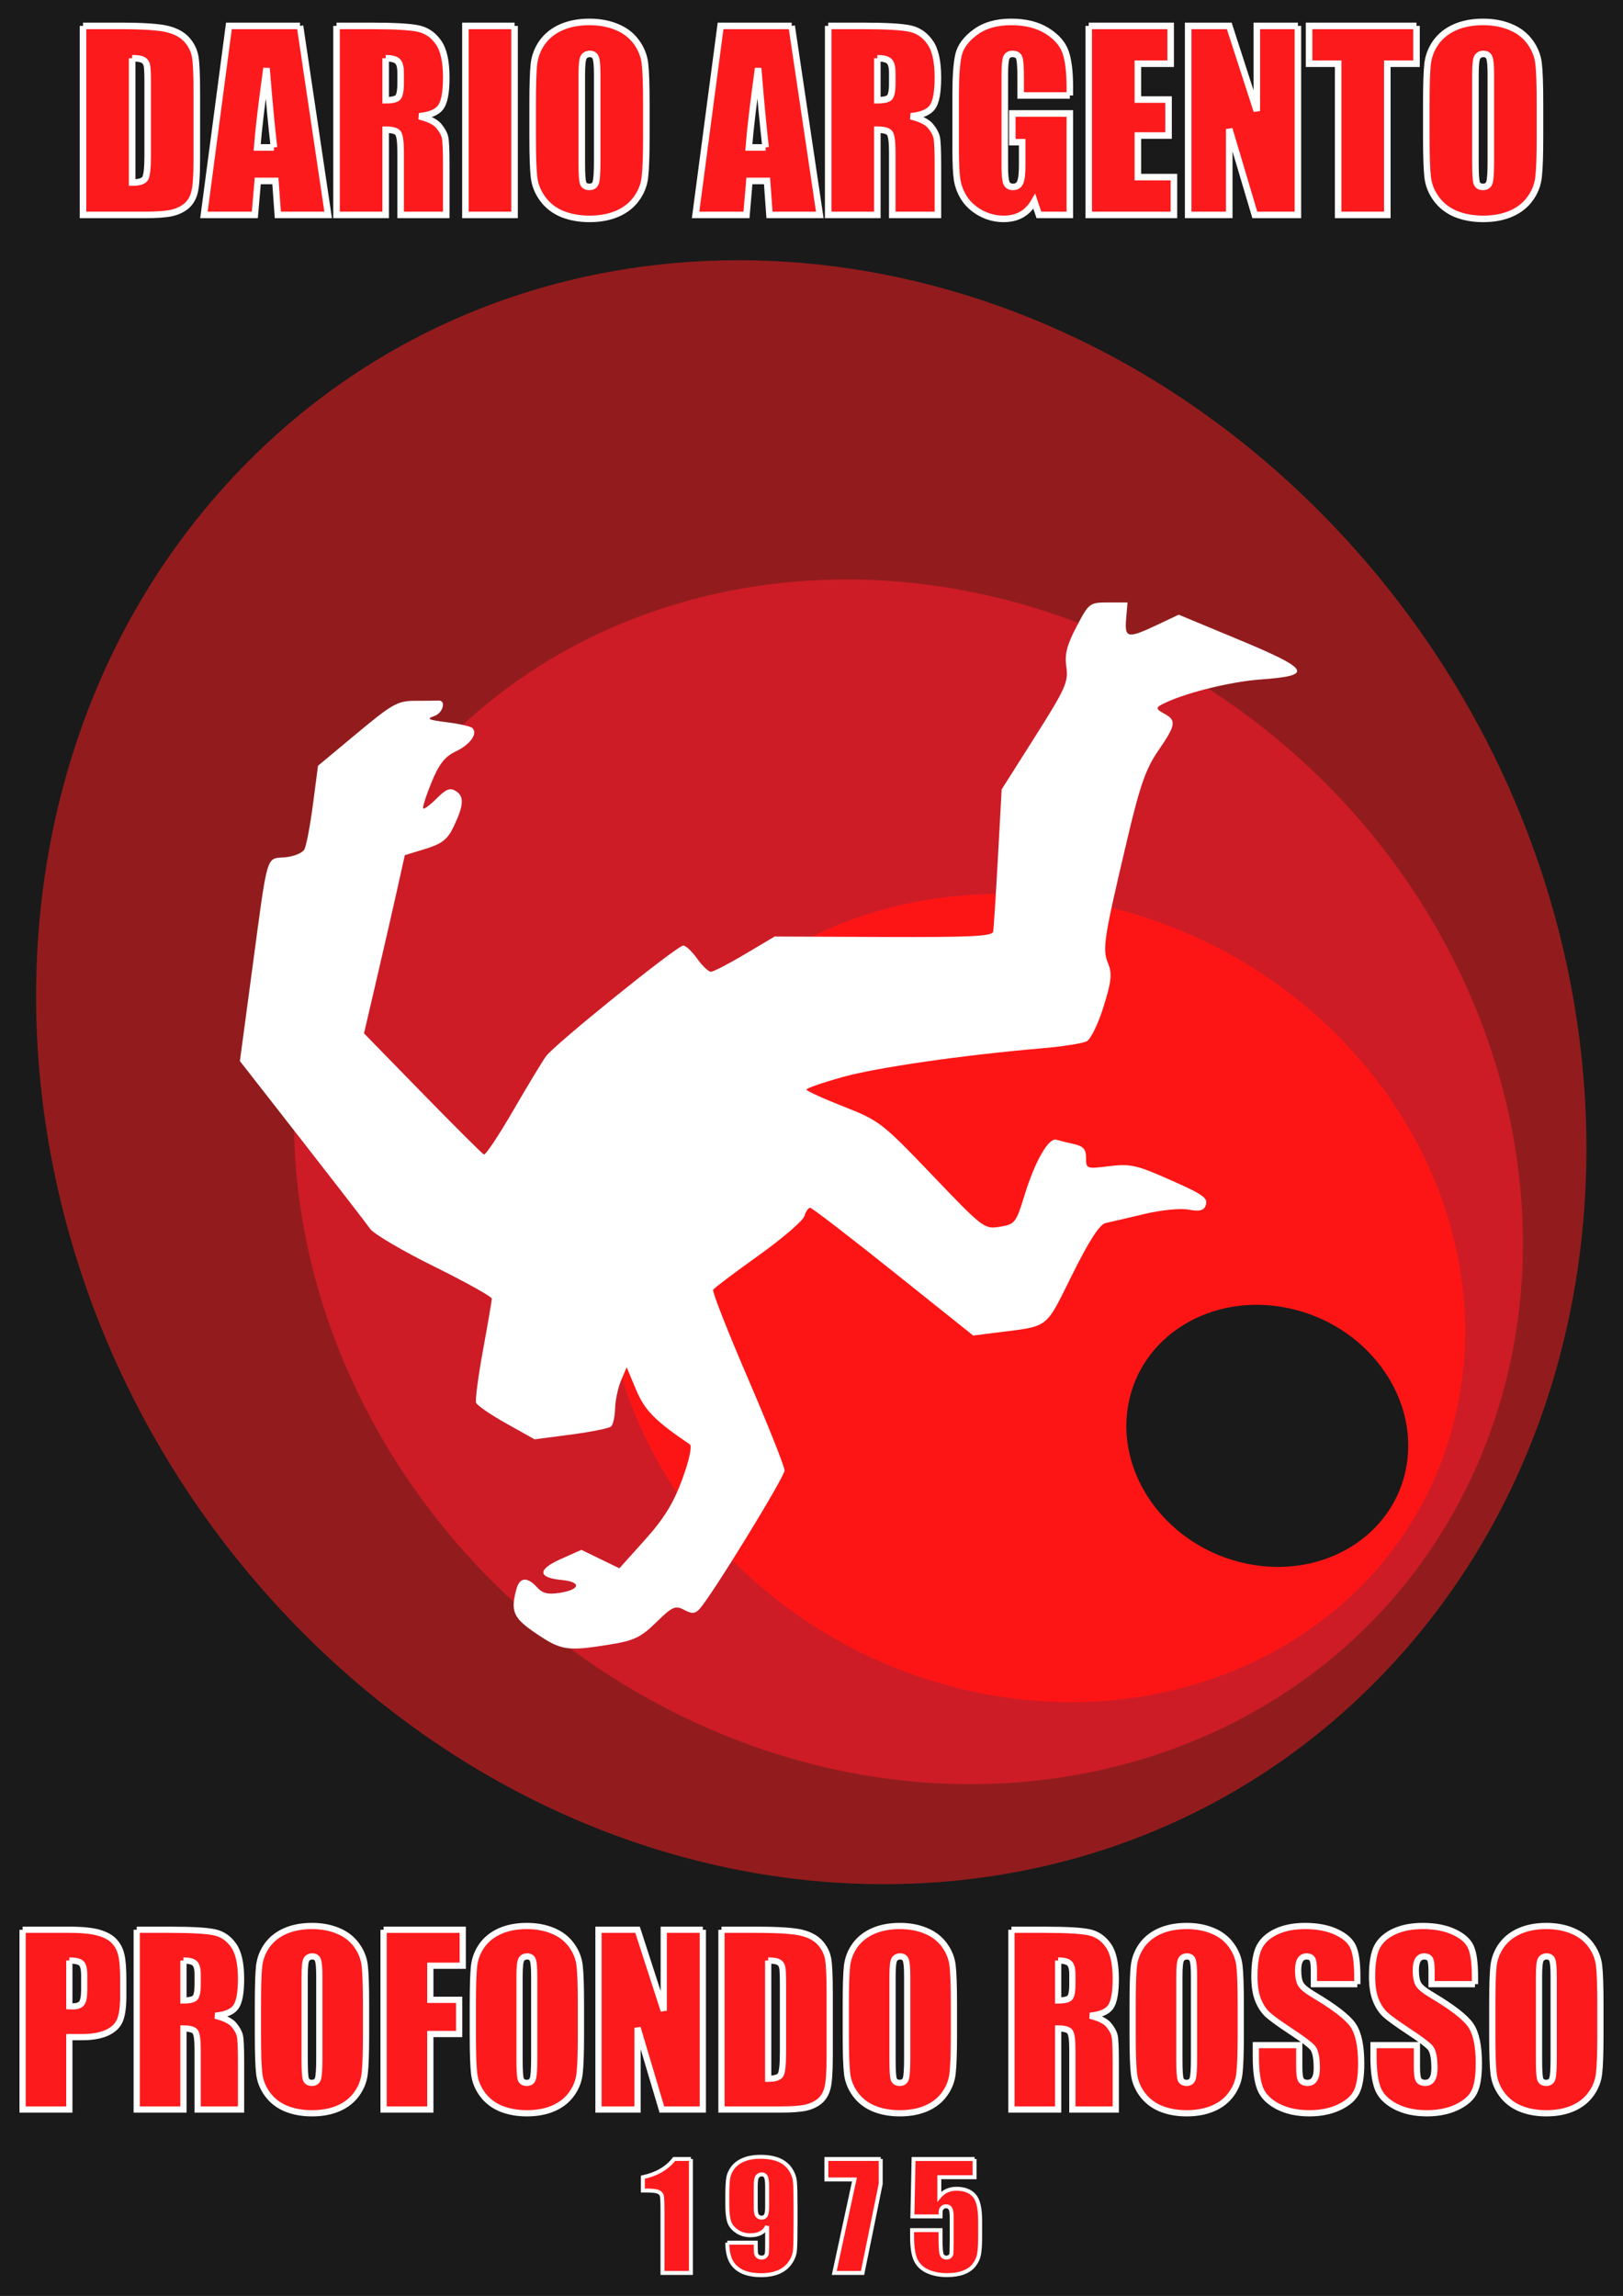 <?xml version="1.0" encoding="UTF-8" standalone="no"?>
<!-- Created with Inkscape (http://www.inkscape.org/) -->

<svg
   xmlns:dc="http://purl.org/dc/elements/1.1/"
   xmlns:cc="http://creativecommons.org/ns#"
   xmlns:rdf="http://www.w3.org/1999/02/22-rdf-syntax-ns#"
   xmlns:svg="http://www.w3.org/2000/svg"
   xmlns="http://www.w3.org/2000/svg"
   xmlns:sodipodi="http://sodipodi.sourceforge.net/DTD/sodipodi-0.dtd"
   xmlns:inkscape="http://www.inkscape.org/namespaces/inkscape"
   width="744.094"
   height="1052.362"
   id="svg6767"
   version="1.1"
   inkscape:version="0.48+devel r9772"
   sodipodi:docname="New document 10">
  <rect width="100%" height="100%" fill="#333333" stroke="none"/>
  <defs
     id="defs6769" />
  <sodipodi:namedview
     id="base"
     pagecolor="#ffffff"
     bordercolor="#666666"
     borderopacity="1.0"
     inkscape:pageopacity="0.0"
     inkscape:pageshadow="2"
     inkscape:zoom="0.61765808"
     inkscape:cx="287.04876"
     inkscape:cy="523.13248"
     inkscape:document-units="px"
     inkscape:current-layer="layer1"
     showgrid="false"
     inkscape:window-width="1440"
     inkscape:window-height="805"
     inkscape:window-x="0"
     inkscape:window-y="1"
     inkscape:window-maximized="1" />
  <g
     inkscape:label="Layer 1"
     inkscape:groupmode="layer"
     id="layer1">
    <rect
       style="fill:#1a1a1a;fill-rule:evenodd;stroke:#000000;stroke-width:1px;stroke-linecap:butt;stroke-linejoin:miter;stroke-opacity:1"
       id="rect7600"
       width="762.558"
       height="1068.552"
       x="-9.232"
       y="-8.095" />
    <g
       id="g7593"
       transform="matrix(1.632,0,0,1.632,-87.634,-224.316)">
      <path
         transform="matrix(0.964,-0.521,0.528,0.951,-311.976,74.83)"
         sodipodi:open="true"
         sodipodi:end="10.713686"
         sodipodi:start="4.4313212"
         d="M 259.029,346.824 C 361.259,313.837 468.059,379.719 497.574,493.976 527.088,608.233 468.141,727.597 365.912,760.584 263.682,793.571 156.882,727.689 127.368,613.433 97.87,499.243 156.731,379.935 258.877,346.874"
         sodipodi:ry="215.3295"
         sodipodi:rx="192.66322"
         sodipodi:cy="553.70441"
         sodipodi:cx="312.47061"
         id="path7585"
         style="fill:#921c1d;fill-opacity:1;fill-rule:evenodd;stroke:none"
         sodipodi:type="arc" />
      <path
         sodipodi:type="arc"
         style="fill:#cd1c26;fill-opacity:1;fill-rule:evenodd;stroke:none"
         id="path7587"
         sodipodi:cx="312.47061"
         sodipodi:cy="553.70441"
         sodipodi:rx="192.66322"
         sodipodi:ry="215.3295"
         d="M 259.029,346.824 C 361.259,313.837 468.059,379.719 497.574,493.976 527.088,608.233 468.141,727.597 365.912,760.584 263.682,793.571 156.882,727.689 127.368,613.433 97.87,499.243 156.731,379.935 258.877,346.874"
         sodipodi:start="4.4313212"
         sodipodi:end="10.713686"
         sodipodi:open="true"
         transform="matrix(0.569,-0.618,0.619,0.558,-211.633,353.535)" />
      <path
         transform="matrix(0.284,-0.501,0.5,0.277,-21.096,505.211)"
         sodipodi:open="true"
         sodipodi:end="10.713686"
         sodipodi:start="4.4313212"
         d="M 259.029,346.824 C 361.259,313.837 468.059,379.719 497.574,493.976 527.088,608.233 468.141,727.597 365.912,760.584 263.682,793.571 156.882,727.689 127.368,613.433 97.87,499.243 156.731,379.935 258.877,346.874"
         sodipodi:ry="215.3295"
         sodipodi:rx="192.66322"
         sodipodi:cy="553.70441"
         sodipodi:cx="312.47061"
         id="path7589"
         style="fill:#fd1515;fill-opacity:1;fill-rule:evenodd;stroke:none"
         sodipodi:type="arc" />
      <path
         sodipodi:type="arc"
         style="fill:#1a1a1a;fill-opacity:1;fill-rule:evenodd;stroke:none"
         id="path7591"
         sodipodi:cx="312.47061"
         sodipodi:cy="553.70441"
         sodipodi:rx="192.66322"
         sodipodi:ry="215.3295"
         d="M 259.029,346.824 C 361.259,313.837 468.059,379.719 497.574,493.976 527.088,608.233 468.141,727.597 365.912,760.584 263.682,793.571 156.882,727.689 127.368,613.433 97.87,499.243 156.731,379.935 258.877,346.874"
         sodipodi:start="4.4313212"
         sodipodi:end="10.713686"
         sodipodi:open="true"
         transform="matrix(0.086,-0.167,0.167,0.083,290.369,546.966)" />
      <path
         inkscape:connector-curvature="0"
         id="path6973"
         d="m 224.999,599.354 c 6.828,-1.099 8.711,-2 13.056,-6.246 4.534,-4.432 5.37,-4.806 7.815,-3.497 2.176,1.164 3.058,1.126 4.295,-0.189 3.303,-3.51 23.934,-37.099 23.934,-38.965 -5.2e-4,-1.083 -4.641,-12.741 -10.311,-25.906 -5.671,-13.165 -10.059,-24.348 -9.751,-24.85 0.308,-0.503 6.026,-4.816 12.707,-9.586 6.681,-4.77 12.488,-9.745 12.903,-11.055 0.416,-1.31 1.155,-2.382 1.643,-2.382 0.488,0 10.992,8.074 23.344,17.943 l 22.457,17.943 6.341,-0.801 c 15.272,-1.929 13.754,-0.779 21.46,-16.264 4.855,-9.755 7.722,-14.176 9.431,-14.539 1.35,-0.287 6.219,-1.423 10.819,-2.524 4.721,-1.13 10.139,-1.669 12.44,-1.238 2.959,0.555 4.263,0.277 4.759,-1.016 0.879,-2.291 -0.331,-3.139 -11.395,-7.987 -7.99,-3.501 -9.982,-3.908 -15.651,-3.2 -6.358,0.794 -6.496,0.745 -6.496,-2.322 0,-2.421 -0.768,-3.302 -3.376,-3.873 -1.857,-0.407 -4.081,-0.958 -4.944,-1.225 -2.189,-0.678 -6.01,5.96 -8.968,15.579 -2.393,7.784 -2.695,8.168 -6.94,8.857 -4.358,0.707 -4.699,0.447 -18.967,-14.48 -14.052,-14.701 -14.872,-15.334 -24.944,-19.291 -5.728,-2.25 -10.416,-4.393 -10.419,-4.762 -0.002,-0.369 4.553,-1.946 10.123,-3.504 9.66,-2.703 33.691,-6.168 56.159,-8.098 5.739,-0.493 11.353,-1.379 12.476,-1.97 1.123,-0.591 3.249,-4.976 4.725,-9.745 2.229,-7.202 2.44,-9.259 1.245,-12.144 -1.652,-3.988 -1.197,-6.91 5.455,-35.064 3.515,-14.878 5.174,-19.608 8.638,-24.64 5.008,-7.274 5.205,-8.539 1.636,-10.449 -2.103,-1.125 -2.293,-1.617 -0.921,-2.377 5.586,-3.092 19.095,-6.551 28.122,-7.201 14.932,-1.075 13.967,-2.789 -6.321,-11.223 l -16.755,-6.965 -5.954,2.817 c -8.413,3.981 -9.285,3.818 -8.815,-1.644 l 0.397,-4.603 -5.382,0 c -5.275,0 -5.452,0.134 -8.928,6.751 -2.749,5.235 -3.396,7.792 -2.88,11.384 0.6,4.176 -0.263,6.099 -8.754,19.501 l -9.419,14.868 -1.05,19.166 c -0.577,10.541 -1.181,19.896 -1.34,20.788 -0.232,1.297 -6.41,1.596 -30.84,1.495 l -30.55,-0.127 -8.331,4.95 c -4.582,2.722 -8.888,4.95 -9.568,4.95 -0.68,0 -2.416,-1.657 -3.858,-3.683 -1.442,-2.025 -3.198,-3.683 -3.902,-3.683 -1.73,0 -36.157,27.76 -38.571,31.102 -1.055,1.46 -5.22,8.351 -9.256,15.314 -4.036,6.963 -7.719,12.487 -8.185,12.275 -0.466,-0.212 -8.235,-7.952 -17.264,-17.202 l -16.417,-16.817 3.802,-16.326 c 2.091,-8.979 4.669,-20.241 5.729,-25.026 l 1.926,-8.7 5.778,-1.766 c 4.58,-1.4 6.204,-2.65 7.838,-6.03 2.944,-6.092 3.141,-8.66 0.783,-10.18 -1.651,-1.064 -2.738,-0.661 -5.403,2.004 -1.835,1.835 -3.552,3.121 -3.815,2.858 -0.263,-0.263 0.772,-3.542 2.3,-7.286 2.113,-5.178 3.751,-7.271 6.84,-8.744 4.074,-1.943 6.248,-4.997 4.676,-6.569 -0.462,-0.462 -3.707,-1.194 -7.21,-1.627 -5.13,-0.633 -5.82,-0.968 -3.548,-1.72 2.508,-0.83 3.497,-4.528 1.168,-4.364 -0.506,0.036 -3.385,0.065 -6.398,0.065 -5.01,0 -6.412,0.778 -16.432,9.118 l -10.955,9.118 -1.42,10.829 c -0.781,5.956 -1.866,11.658 -2.412,12.671 -0.545,1.013 -3.005,2.013 -5.466,2.222 -5.39,0.459 -4.723,-1.825 -9.195,31.491 l -3.454,25.734 17.407,22.291 c 9.574,12.26 18.216,23.446 19.205,24.858 0.989,1.412 9.079,6.168 17.977,10.568 8.898,4.4 16.179,8.456 16.179,9.012 0,0.556 -1.111,7.056 -2.468,14.444 -1.358,7.388 -2.231,14.05 -1.942,14.805 0.289,0.755 4.106,3.374 8.481,5.821 l 7.955,4.449 10.251,-1.346 c 5.638,-0.74 10.7,-1.765 11.249,-2.277 0.549,-0.512 1.05,-2.802 1.113,-5.089 0.063,-2.287 0.82,-5.815 1.682,-7.84 l 1.567,-3.683 2.647,6.315 c 2.423,5.781 5.297,8.7 15.103,15.344 0.69,0.468 -0.189,4.49 -2.147,9.82 -2.473,6.733 -5.139,11.055 -10.487,17.002 l -7.17,7.974 -5.335,-2.592 -5.335,-2.592 -5.815,2.597 c -6.598,2.946 -6.48,5.229 0.302,5.873 5.55,0.527 5.293,2.656 -0.432,3.587 -3.41,0.554 -4.944,0.193 -6.507,-1.534 -2.746,-3.035 -4.903,-2.848 -5.801,0.502 -1.702,6.35 -0.896,8.138 5.654,12.549 6.989,4.707 8.633,4.949 20.577,3.026 z"
         style="fill:#ffffff" />
    </g>
    <g
       style="font-size:109.598px;font-style:normal;font-variant:normal;font-weight:normal;font-stretch:condensed;text-align:start;line-height:125%;letter-spacing:0px;word-spacing:0px;writing-mode:lr-tb;text-anchor:start;fill:#fd1a1d;fill-opacity:1;stroke:#ffffff;stroke-width:3;stroke-miterlimit:4;font-family:Impact;-inkscape-font-specification:Impact Condensed"
       id="text7602">
      <path
         d="m 38.061,11.873 16.857,0 c 10.881,8.7e-5 18.231,0.5 22.048,1.498 3.853,0.999 6.778,2.64 8.776,4.923 1.998,2.283 3.247,4.834 3.746,7.653 0.499,2.783 0.749,8.277 0.749,16.483 l 0,30.343 c -5.7e-5,7.778 -0.375,12.986 -1.124,15.626 -0.714,2.604 -1.98,4.656 -3.8,6.154 -1.82,1.463 -4.067,2.497 -6.743,3.104 -2.676,0.571 -6.707,0.856 -12.094,0.856 l -28.416,0 0,-86.64 m 22.53,14.824 0,56.993 c 3.247,1.5e-5 5.244,-0.642 5.994,-1.927 0.749,-1.32 1.124,-4.87 1.124,-10.649 l 0,-33.661 c -3.5e-5,-3.924 -0.125,-6.44 -0.375,-7.546 -0.25,-1.106 -0.821,-1.909 -1.712,-2.408 -0.892,-0.535 -2.569,-0.803 -5.03,-0.803"
         style=""
         id="path8185" />
      <path
         d="m 137.545,11.873 12.897,86.64 -23.065,0 -1.124,-15.573 -8.081,0 -1.338,15.573 -23.332,0 11.452,-86.64 32.591,0 m -11.934,55.709 c -1.142,-9.811 -2.283,-21.923 -3.425,-36.337 -2.283,16.554 -3.71,28.666 -4.281,36.337 l 7.706,0"
         style=""
         id="path8187" />
      <path
         d="m 154.295,11.873 15.947,0 c 10.632,8.7e-5 17.82,0.41 21.566,1.231 3.782,0.821 6.85,2.926 9.205,6.315 2.39,3.354 3.585,8.723 3.585,16.108 -5e-5,6.743 -0.838,11.274 -2.515,13.593 -1.677,2.319 -4.977,3.71 -9.9,4.174 4.46,1.106 7.456,2.587 8.99,4.442 1.534,1.855 2.479,3.568 2.836,5.137 0.392,1.534 0.589,5.797 0.589,12.79 l 0,22.851 -20.924,0 0,-28.791 c -4e-5,-4.638 -0.375,-7.51 -1.124,-8.616 -0.714,-1.106 -2.622,-1.659 -5.726,-1.659 l 0,39.066 -22.53,0 0,-86.64 m 22.53,14.824 0,19.265 c 2.533,5.3e-5 4.299,-0.339 5.298,-1.017 1.035,-0.713 1.552,-2.979 1.552,-6.796 l 0,-4.763 c -4e-5,-2.747 -0.5,-4.549 -1.498,-5.405 -0.963,-0.856 -2.747,-1.284 -5.351,-1.284"
         style=""
         id="path8189" />
      <path
         d="m 235.906,11.873 0,86.64 -22.53,0 0,-86.64 22.53,0"
         style=""
         id="path8191" />
      <path
         d="m 296.324,62.605 c -5e-5,8.705 -0.214,14.877 -0.642,18.516 -0.392,3.603 -1.677,6.903 -3.853,9.9 -2.141,2.997 -5.048,5.298 -8.723,6.903 -3.675,1.605 -7.956,2.408 -12.844,2.408 -4.638,0 -8.812,-0.749 -12.522,-2.248 -3.675,-1.534 -6.636,-3.817 -8.883,-6.85 -2.248,-3.032 -3.586,-6.333 -4.014,-9.9 -0.428,-3.568 -0.642,-9.811 -0.642,-18.73 l 0,-14.824 c -1e-5,-8.705 0.196,-14.859 0.589,-18.463 0.428,-3.639 1.712,-6.957 3.853,-9.954 2.176,-2.997 5.102,-5.298 8.776,-6.903 3.675,-1.605 7.956,-2.408 12.844,-2.408 4.638,8.8e-5 8.794,0.767 12.469,2.301 3.71,1.498 6.689,3.764 8.937,6.796 2.248,3.033 3.585,6.333 4.014,9.9 0.428,3.568 0.642,9.811 0.642,18.73 l 0,14.824 M 273.794,34.135 c -3e-5,-4.031 -0.232,-6.6 -0.696,-7.706 -0.428,-1.142 -1.338,-1.712 -2.729,-1.712 -1.177,7.4e-5 -2.087,0.464 -2.729,1.391 -0.607,0.892 -0.91,3.568 -0.91,8.027 l 0,40.457 c -3e-5,5.03 0.196,8.134 0.589,9.312 0.428,1.177 1.391,1.766 2.89,1.766 1.534,1.2e-5 2.515,-0.678 2.943,-2.034 0.428,-1.356 0.642,-4.584 0.642,-9.686 l 0,-39.815"
         style=""
         id="path8193" />
      <path
         d="m 362.95,11.873 12.897,86.64 -23.065,0 -1.124,-15.573 -8.081,0 -1.338,15.573 -23.332,0 11.452,-86.64 32.591,0 M 351.016,67.582 c -1.142,-9.811 -2.283,-21.923 -3.425,-36.337 -2.283,16.554 -3.71,28.666 -4.281,36.337 l 7.706,0"
         style=""
         id="path8195" />
      <path
         d="m 379.7,11.873 15.947,0 c 10.632,8.7e-5 17.82,0.41 21.566,1.231 3.782,0.821 6.85,2.926 9.205,6.315 2.39,3.354 3.585,8.723 3.585,16.108 -5e-5,6.743 -0.838,11.274 -2.515,13.593 -1.677,2.319 -4.977,3.71 -9.9,4.174 4.46,1.106 7.456,2.587 8.99,4.442 1.534,1.855 2.479,3.568 2.836,5.137 0.392,1.534 0.589,5.797 0.589,12.79 l 0,22.851 -20.924,0 0,-28.791 c -4e-5,-4.638 -0.375,-7.51 -1.124,-8.616 -0.714,-1.106 -2.622,-1.659 -5.726,-1.659 l 0,39.066 -22.53,0 0,-86.64 m 22.53,14.824 0,19.265 c 2.533,5.3e-5 4.299,-0.339 5.298,-1.017 1.035,-0.713 1.552,-2.979 1.552,-6.796 l 0,-4.763 c -4e-5,-2.747 -0.5,-4.549 -1.498,-5.405 -0.963,-0.856 -2.747,-1.284 -5.351,-1.284"
         style=""
         id="path8197" />
      <path
         d="m 490.476,43.768 -22.53,0 0,-7.867 c -3e-5,-4.959 -0.214,-8.063 -0.642,-9.312 -0.428,-1.249 -1.445,-1.873 -3.05,-1.873 -1.391,7.4e-5 -2.337,0.535 -2.836,1.605 -0.499,1.07 -0.749,3.817 -0.749,8.241 l 0,41.581 c -3e-5,3.889 0.25,6.457 0.749,7.706 0.499,1.213 1.498,1.82 2.997,1.82 1.641,1.2e-5 2.747,-0.696 3.318,-2.087 0.606,-1.391 0.91,-4.103 0.91,-8.134 l 0,-10.275 -4.549,0 0,-13.165 26.383,0 0,46.504 -14.181,0 -2.087,-6.208 c -1.534,2.676 -3.478,4.691 -5.833,6.047 -2.319,1.32 -5.066,1.98 -8.241,1.98 -3.782,0 -7.332,-0.91 -10.649,-2.729 -3.282,-1.855 -5.78,-4.138 -7.492,-6.85 -1.712,-2.711 -2.783,-5.548 -3.211,-8.509 -0.428,-2.997 -0.642,-7.474 -0.642,-13.432 l 0,-25.741 c -10e-6,-8.277 0.446,-14.288 1.338,-18.034 0.892,-3.746 3.443,-7.171 7.653,-10.275 4.245,-3.139 9.722,-4.709 16.429,-4.709 6.6,8.8e-5 12.076,1.356 16.429,4.067 4.352,2.711 7.189,5.94 8.509,9.686 1.32,3.71 1.98,9.115 1.98,16.215 l 0,3.746"
         style=""
         id="path8199" />
      <path
         d="m 499.145,11.873 37.567,0 0,17.339 -15.038,0 0,16.429 14.074,0 0,16.483 -14.074,0 0,19.051 16.536,0 0,17.339 -39.066,0 0,-86.64"
         style=""
         id="path8201" />
      <path
         d="m 595.043,11.873 0,86.64 -19.747,0 -11.72,-39.387 0,39.387 -18.837,0 0,-86.64 18.837,0 12.63,39.012 0,-39.012 18.837,0"
         style=""
         id="path8203" />
      <path
         d="m 649.415,11.873 0,17.339 -13.379,0 0,69.302 -22.53,0 0,-69.302 -13.325,0 0,-17.339 49.234,0"
         style=""
         id="path8205" />
      <path
         d="m 706.033,62.605 c -6e-5,8.705 -0.214,14.877 -0.642,18.516 -0.393,3.603 -1.677,6.903 -3.853,9.9 -2.141,2.997 -5.048,5.298 -8.723,6.903 -3.675,1.605 -7.956,2.408 -12.844,2.408 -4.638,0 -8.812,-0.749 -12.522,-2.248 -3.675,-1.534 -6.636,-3.817 -8.883,-6.85 -2.248,-3.032 -3.585,-6.333 -4.014,-9.9 -0.428,-3.568 -0.642,-9.811 -0.642,-18.73 l 0,-14.824 c -10e-6,-8.705 0.196,-14.859 0.589,-18.463 0.428,-3.639 1.712,-6.957 3.853,-9.954 2.176,-2.997 5.102,-5.298 8.776,-6.903 3.675,-1.605 7.956,-2.408 12.844,-2.408 4.638,8.8e-5 8.794,0.767 12.469,2.301 3.71,1.498 6.689,3.764 8.937,6.796 2.248,3.033 3.585,6.333 4.014,9.9 0.428,3.568 0.642,9.811 0.642,18.73 l 0,14.824 M 683.503,34.135 c -3e-5,-4.031 -0.232,-6.6 -0.696,-7.706 -0.428,-1.142 -1.338,-1.712 -2.729,-1.712 -1.177,7.4e-5 -2.087,0.464 -2.729,1.391 -0.607,0.892 -0.91,3.568 -0.91,8.027 l 0,40.457 c -2e-5,5.03 0.196,8.134 0.589,9.312 0.428,1.177 1.391,1.766 2.89,1.766 1.534,1.2e-5 2.515,-0.678 2.943,-2.034 0.428,-1.356 0.642,-4.584 0.642,-9.686 l 0,-39.815"
         style=""
         id="path8207" />
    </g>
    <g
       style="font-size:104.226px;font-style:normal;font-variant:normal;font-weight:normal;font-stretch:condensed;text-align:start;line-height:125%;letter-spacing:0px;word-spacing:0px;writing-mode:lr-tb;text-anchor:start;fill:#fd1a1d;fill-opacity:1;stroke:#ffffff;stroke-width:2.853;stroke-miterlimit:4;font-family:Impact;-inkscape-font-specification:Impact Condensed"
       id="text8114">
      <path
         d="m 10.36,884.571 21.578,0 c 5.836,8e-5 10.314,0.458 13.435,1.374 3.155,0.916 5.513,2.239 7.074,3.97 1.595,1.73 2.663,3.834 3.206,6.311 0.577,2.443 0.865,6.243 0.865,11.4 l 0,7.176 c -5.1e-5,5.259 -0.543,9.093 -1.629,11.502 -1.086,2.409 -3.087,4.258 -6.005,5.547 -2.884,1.289 -6.667,1.934 -11.349,1.934 l -5.751,0 0,33.181 -21.425,0 0,-82.394 m 21.425,14.097 0,20.967 c 0.611,0.034 1.137,0.051 1.578,0.051 1.968,5e-5 3.325,-0.475 4.071,-1.425 0.78,-0.984 1.17,-3.003 1.171,-6.056 l 0,-6.769 c -3.3e-5,-2.816 -0.441,-4.648 -1.323,-5.496 -0.882,-0.848 -2.714,-1.272 -5.496,-1.272"
         style=""
         id="path8158" />
      <path
         d="m 62.677,884.571 15.166,0 c 10.11,8e-5 16.947,0.39 20.509,1.171 3.596,0.78 6.514,2.782 8.753,6.005 2.273,3.189 3.41,8.295 3.41,15.318 -6e-5,6.412 -0.797,10.721 -2.392,12.926 -1.595,2.205 -4.733,3.529 -9.415,3.97 4.241,1.052 7.091,2.46 8.55,4.224 1.459,1.764 2.358,3.393 2.697,4.886 0.373,1.459 0.56,5.513 0.56,12.163 l 0,21.731 -19.899,0 0,-27.38 c -3.2e-5,-4.411 -0.356,-7.142 -1.069,-8.194 -0.679,-1.052 -2.494,-1.578 -5.445,-1.578 l 0,37.151 -21.425,0 0,-82.394 m 21.425,14.097 0,18.321 c 2.409,5e-5 4.088,-0.322 5.038,-0.967 0.984,-0.678 1.476,-2.833 1.476,-6.463 l 0,-4.529 c -3.2e-5,-2.612 -0.475,-4.326 -1.425,-5.14 -0.916,-0.814 -2.612,-1.221 -5.089,-1.221"
         style=""
         id="path8160" />
      <path
         d="m 167.819,932.816 c -5e-5,8.278 -0.204,14.148 -0.611,17.609 -0.373,3.427 -1.595,6.565 -3.664,9.415 -2.036,2.85 -4.801,5.038 -8.295,6.565 -3.495,1.527 -7.566,2.29 -12.214,2.29 -4.411,0 -8.38,-0.712 -11.909,-2.137 -3.495,-1.459 -6.311,-3.63 -8.448,-6.514 -2.137,-2.884 -3.41,-6.022 -3.817,-9.415 -0.407,-3.393 -0.611,-9.33 -0.611,-17.812 l 0,-14.097 c 0,-8.278 0.187,-14.131 0.56,-17.558 0.407,-3.461 1.629,-6.616 3.664,-9.466 2.07,-2.85 4.852,-5.038 8.346,-6.565 3.495,-1.527 7.566,-2.29 12.214,-2.29 4.411,8e-5 8.363,0.73 11.858,2.188 3.528,1.425 6.361,3.579 8.499,6.463 2.137,2.884 3.41,6.022 3.817,9.415 0.407,3.393 0.611,9.33 0.611,17.812 l 0,14.097 m -21.425,-27.074 c -3e-5,-3.834 -0.221,-6.277 -0.662,-7.328 -0.407,-1.086 -1.272,-1.628 -2.595,-1.629 -1.12,7e-5 -1.985,0.441 -2.595,1.323 -0.577,0.848 -0.865,3.393 -0.865,7.634 l 0,38.474 c -2e-5,4.784 0.187,7.736 0.56,8.855 0.407,1.12 1.323,1.679 2.748,1.679 1.459,1e-5 2.392,-0.645 2.799,-1.934 0.407,-1.289 0.611,-4.36 0.611,-9.211 l 0,-37.863"
         style=""
         id="path8162" />
      <path
         d="m 175.86,884.571 36.286,0 0,16.489 -14.86,0 0,15.624 13.232,0 0,15.675 -13.232,0 0,34.606 -21.425,0 0,-82.394"
         style=""
         id="path8164" />
      <path
         d="m 266.345,932.816 c -5e-5,8.278 -0.204,14.148 -0.611,17.609 -0.373,3.427 -1.595,6.565 -3.664,9.415 -2.036,2.85 -4.801,5.038 -8.295,6.565 -3.495,1.527 -7.566,2.29 -12.214,2.29 -4.411,0 -8.38,-0.712 -11.909,-2.137 -3.495,-1.459 -6.311,-3.63 -8.448,-6.514 -2.137,-2.884 -3.41,-6.022 -3.817,-9.415 -0.407,-3.393 -0.611,-9.33 -0.611,-17.812 l 0,-14.097 c -1e-5,-8.278 0.187,-14.131 0.56,-17.558 0.407,-3.461 1.629,-6.616 3.664,-9.466 2.07,-2.85 4.852,-5.038 8.346,-6.565 3.495,-1.527 7.566,-2.29 12.214,-2.29 4.411,8e-5 8.363,0.73 11.858,2.188 3.528,1.425 6.361,3.579 8.499,6.463 2.137,2.884 3.41,6.022 3.817,9.415 0.407,3.393 0.611,9.33 0.611,17.812 l 0,14.097 m -21.425,-27.074 c -3e-5,-3.834 -0.221,-6.277 -0.662,-7.328 -0.407,-1.086 -1.272,-1.628 -2.595,-1.629 -1.12,7e-5 -1.985,0.441 -2.595,1.323 -0.577,0.848 -0.865,3.393 -0.865,7.634 l 0,38.474 c -3e-5,4.784 0.187,7.736 0.56,8.855 0.407,1.12 1.323,1.679 2.748,1.679 1.459,1e-5 2.392,-0.645 2.799,-1.934 0.407,-1.289 0.611,-4.36 0.611,-9.211 l 0,-37.863"
         style=""
         id="path8166" />
      <path
         d="m 322.224,884.571 0,82.394 -18.779,0 -11.145,-37.456 0,37.456 -17.914,0 0,-82.394 17.914,0 12.01,37.1 0,-37.1 17.914,0"
         style=""
         id="path8168" />
      <path
         d="m 330.774,884.571 16.031,0 c 10.348,8e-5 17.337,0.475 20.967,1.425 3.664,0.95 6.446,2.511 8.346,4.682 1.9,2.171 3.087,4.597 3.562,7.278 0.475,2.646 0.712,7.871 0.712,15.675 l 0,28.856 c -5e-5,7.396 -0.356,12.35 -1.069,14.86 -0.679,2.477 -1.883,4.428 -3.613,5.853 -1.73,1.391 -3.868,2.375 -6.412,2.952 -2.545,0.543 -6.378,0.814 -11.502,0.814 l -27.023,0 0,-82.394 m 21.425,14.097 0,54.2 c 3.087,10e-6 4.987,-0.611 5.7,-1.832 0.712,-1.255 1.069,-4.631 1.069,-10.127 l 0,-32.011 c -3e-5,-3.732 -0.119,-6.124 -0.356,-7.176 -0.238,-1.052 -0.78,-1.815 -1.629,-2.29 -0.848,-0.509 -2.443,-0.763 -4.784,-0.763"
         style=""
         id="path8170" />
      <path
         d="m 437.341,932.816 c -5e-5,8.278 -0.204,14.148 -0.611,17.609 -0.373,3.427 -1.595,6.565 -3.664,9.415 -2.036,2.85 -4.801,5.038 -8.295,6.565 -3.495,1.527 -7.566,2.29 -12.214,2.29 -4.411,0 -8.38,-0.712 -11.909,-2.137 -3.495,-1.459 -6.311,-3.63 -8.448,-6.514 -2.137,-2.884 -3.41,-6.022 -3.817,-9.415 -0.407,-3.393 -0.611,-9.33 -0.611,-17.812 l 0,-14.097 c -1e-5,-8.278 0.187,-14.131 0.56,-17.558 0.407,-3.461 1.629,-6.616 3.664,-9.466 2.07,-2.85 4.852,-5.038 8.346,-6.565 3.495,-1.527 7.566,-2.29 12.214,-2.29 4.411,8e-5 8.363,0.73 11.858,2.188 3.528,1.425 6.361,3.579 8.499,6.463 2.137,2.884 3.41,6.022 3.817,9.415 0.407,3.393 0.611,9.33 0.611,17.812 l 0,14.097 m -21.425,-27.074 c -3e-5,-3.834 -0.221,-6.277 -0.662,-7.328 -0.407,-1.086 -1.272,-1.628 -2.595,-1.629 -1.12,7e-5 -1.985,0.441 -2.595,1.323 -0.577,0.848 -0.865,3.393 -0.865,7.634 l 0,38.474 c -3e-5,4.784 0.187,7.736 0.56,8.855 0.407,1.12 1.323,1.679 2.748,1.679 1.459,1e-5 2.392,-0.645 2.799,-1.934 0.407,-1.289 0.611,-4.36 0.611,-9.211 l 0,-37.863"
         style=""
         id="path8172" />
      <path
         d="m 463.703,884.571 15.166,0 c 10.11,8e-5 16.947,0.39 20.509,1.171 3.596,0.78 6.514,2.782 8.753,6.005 2.273,3.189 3.41,8.295 3.41,15.318 -5e-5,6.412 -0.797,10.721 -2.392,12.926 -1.595,2.205 -4.733,3.529 -9.415,3.97 4.241,1.052 7.091,2.46 8.55,4.224 1.459,1.764 2.358,3.393 2.697,4.886 0.373,1.459 0.56,5.513 0.56,12.163 l 0,21.731 -19.899,0 0,-27.38 c -3e-5,-4.411 -0.356,-7.142 -1.069,-8.194 -0.679,-1.052 -2.494,-1.578 -5.445,-1.578 l 0,37.151 -21.425,0 0,-82.394 m 21.425,14.097 0,18.321 c 2.409,5e-5 4.088,-0.322 5.038,-0.967 0.984,-0.678 1.476,-2.833 1.476,-6.463 l 0,-4.529 c -3e-5,-2.612 -0.475,-4.326 -1.425,-5.14 -0.916,-0.814 -2.612,-1.221 -5.089,-1.221"
         style=""
         id="path8174" />
      <path
         d="m 568.845,932.816 c -5e-5,8.278 -0.204,14.148 -0.611,17.609 -0.373,3.427 -1.595,6.565 -3.664,9.415 -2.036,2.85 -4.801,5.038 -8.295,6.565 -3.495,1.527 -7.566,2.29 -12.214,2.29 -4.411,0 -8.38,-0.712 -11.909,-2.137 -3.495,-1.459 -6.311,-3.63 -8.448,-6.514 -2.137,-2.884 -3.41,-6.022 -3.817,-9.415 -0.407,-3.393 -0.611,-9.33 -0.611,-17.812 l 0,-14.097 c 0,-8.278 0.187,-14.131 0.56,-17.558 0.407,-3.461 1.629,-6.616 3.664,-9.466 2.07,-2.85 4.852,-5.038 8.346,-6.565 3.495,-1.527 7.566,-2.29 12.214,-2.29 4.411,8e-5 8.363,0.73 11.858,2.188 3.528,1.425 6.361,3.579 8.499,6.463 2.137,2.884 3.41,6.022 3.817,9.415 0.407,3.393 0.611,9.33 0.611,17.812 l 0,14.097 m -21.425,-27.074 c -3e-5,-3.834 -0.221,-6.277 -0.662,-7.328 -0.407,-1.086 -1.272,-1.628 -2.595,-1.629 -1.12,7e-5 -1.985,0.441 -2.595,1.323 -0.577,0.848 -0.865,3.393 -0.865,7.634 l 0,38.474 c -2e-5,4.784 0.187,7.736 0.56,8.855 0.407,1.12 1.323,1.679 2.748,1.679 1.459,1e-5 2.392,-0.645 2.799,-1.934 0.407,-1.289 0.611,-4.36 0.611,-9.211 l 0,-37.863"
         style=""
         id="path8176" />
      <path
         d="m 622.281,909.508 -19.899,0 0,-6.107 c -3e-5,-2.85 -0.254,-4.665 -0.763,-5.445 -0.509,-0.78 -1.357,-1.17 -2.545,-1.171 -1.289,7e-5 -2.273,0.526 -2.952,1.578 -0.645,1.052 -0.967,2.646 -0.967,4.784 -2e-5,2.748 0.373,4.818 1.12,6.209 0.712,1.391 2.731,3.071 6.056,5.038 9.534,5.666 15.539,10.314 18.016,13.944 2.477,3.63 3.715,9.483 3.715,17.558 -5e-5,5.87 -0.696,10.195 -2.087,12.977 -1.357,2.782 -4.004,5.123 -7.939,7.023 -3.936,1.866 -8.516,2.799 -13.741,2.799 -5.734,0 -10.636,-1.086 -14.708,-3.257 -4.037,-2.171 -6.684,-4.936 -7.939,-8.295 -1.255,-3.359 -1.883,-8.126 -1.883,-14.301 l 0,-5.395 19.899,0 0,10.026 c -3e-5,3.087 0.271,5.072 0.814,5.954 0.577,0.882 1.578,1.323 3.003,1.323 1.425,1e-5 2.477,-0.56 3.155,-1.679 0.712,-1.12 1.069,-2.782 1.069,-4.987 -4e-5,-4.852 -0.662,-8.024 -1.985,-9.517 -1.357,-1.493 -4.699,-3.986 -10.026,-7.481 -5.327,-3.528 -8.855,-6.09 -10.585,-7.685 -1.73,-1.595 -3.172,-3.8 -4.326,-6.616 -1.12,-2.816 -1.679,-6.412 -1.679,-10.789 0,-6.311 0.797,-10.925 2.392,-13.843 1.629,-2.918 4.241,-5.191 7.837,-6.819 3.596,-1.662 7.939,-2.494 13.028,-2.494 5.564,8e-5 10.297,0.899 14.199,2.697 3.936,1.798 6.531,4.071 7.786,6.819 1.289,2.714 1.934,7.345 1.934,13.893 l 0,3.257"
         style=""
         id="path8178" />
      <path
         d="m 676.227,909.508 -19.899,0 0,-6.107 c -3e-5,-2.85 -0.254,-4.665 -0.763,-5.445 -0.509,-0.78 -1.357,-1.17 -2.545,-1.171 -1.289,7e-5 -2.273,0.526 -2.952,1.578 -0.645,1.052 -0.967,2.646 -0.967,4.784 -2e-5,2.748 0.373,4.818 1.12,6.209 0.712,1.391 2.731,3.071 6.056,5.038 9.534,5.666 15.539,10.314 18.016,13.944 2.477,3.63 3.715,9.483 3.715,17.558 -5e-5,5.87 -0.696,10.195 -2.087,12.977 -1.357,2.782 -4.004,5.123 -7.939,7.023 -3.936,1.866 -8.516,2.799 -13.741,2.799 -5.734,0 -10.636,-1.086 -14.708,-3.257 -4.037,-2.171 -6.684,-4.936 -7.939,-8.295 -1.255,-3.359 -1.883,-8.126 -1.883,-14.301 l 0,-5.395 19.899,0 0,10.026 c -3e-5,3.087 0.271,5.072 0.814,5.954 0.577,0.882 1.578,1.323 3.003,1.323 1.425,1e-5 2.477,-0.56 3.155,-1.679 0.712,-1.12 1.069,-2.782 1.069,-4.987 -4e-5,-4.852 -0.662,-8.024 -1.985,-9.517 -1.357,-1.493 -4.699,-3.986 -10.026,-7.481 -5.327,-3.528 -8.855,-6.09 -10.585,-7.685 -1.73,-1.595 -3.172,-3.8 -4.326,-6.616 -1.12,-2.816 -1.679,-6.412 -1.679,-10.789 0,-6.311 0.797,-10.925 2.392,-13.843 1.629,-2.918 4.241,-5.191 7.837,-6.819 3.596,-1.662 7.939,-2.494 13.028,-2.494 5.564,8e-5 10.297,0.899 14.199,2.697 3.936,1.798 6.531,4.071 7.786,6.819 1.289,2.714 1.934,7.345 1.934,13.893 l 0,3.257"
         style=""
         id="path8180" />
      <path
         d="m 733.734,932.816 c -5e-5,8.278 -0.204,14.148 -0.611,17.609 -0.373,3.427 -1.595,6.565 -3.664,9.415 -2.036,2.85 -4.801,5.038 -8.295,6.565 -3.495,1.527 -7.566,2.29 -12.214,2.29 -4.411,0 -8.38,-0.712 -11.909,-2.137 -3.495,-1.459 -6.311,-3.63 -8.448,-6.514 -2.137,-2.884 -3.41,-6.022 -3.817,-9.415 -0.407,-3.393 -0.611,-9.33 -0.611,-17.812 l 0,-14.097 c 0,-8.278 0.187,-14.131 0.56,-17.558 0.407,-3.461 1.629,-6.616 3.664,-9.466 2.07,-2.85 4.852,-5.038 8.346,-6.565 3.495,-1.527 7.566,-2.29 12.214,-2.29 4.411,8e-5 8.363,0.73 11.858,2.188 3.528,1.425 6.361,3.579 8.499,6.463 2.137,2.884 3.41,6.022 3.817,9.415 0.407,3.393 0.611,9.33 0.611,17.812 l 0,14.097 m -21.425,-27.074 c -3e-5,-3.834 -0.221,-6.277 -0.662,-7.328 -0.407,-1.086 -1.272,-1.628 -2.595,-1.629 -1.12,7e-5 -1.985,0.441 -2.595,1.323 -0.577,0.848 -0.865,3.393 -0.865,7.634 l 0,38.474 c -2e-5,4.784 0.187,7.736 0.56,8.855 0.407,1.12 1.323,1.679 2.748,1.679 1.459,1e-5 2.392,-0.645 2.799,-1.934 0.407,-1.289 0.611,-4.36 0.611,-9.211 l 0,-37.863"
         style=""
         id="path8182" />
    </g>
    <g
       style="font-size:66.071px;font-style:normal;font-variant:normal;font-weight:normal;font-stretch:condensed;text-align:start;line-height:125%;letter-spacing:0px;word-spacing:0px;writing-mode:lr-tb;text-anchor:start;fill:#fd1a1d;fill-opacity:1;stroke:#ffffff;stroke-width:1.809;stroke-miterlimit:4;font-family:Impact;-inkscape-font-specification:Impact Condensed"
       id="text8118">
      <path
         d="m 316.767,989.641 0,52.231 -13.034,0 0,-28.003 c -1e-5,-4.043 -0.097,-6.474 -0.29,-7.291 -0.194,-0.817 -0.731,-1.43 -1.613,-1.839 -0.86,-0.43 -2.796,-0.645 -5.807,-0.645 l -1.29,0 0,-6.097 c 6.302,-1.355 11.087,-4.14 14.356,-8.356 l 7.678,0"
         style=""
         id="path8149" />
      <path
         d="m 333.446,1027.999 13.034,0 c -1e-5,2.43 0.032,3.968 0.097,4.613 0.065,0.624 0.323,1.151 0.774,1.581 0.473,0.43 1.108,0.645 1.903,0.645 0.667,0 1.215,-0.204 1.645,-0.613 0.43,-0.409 0.667,-0.936 0.71,-1.581 0.065,-0.645 0.097,-1.946 0.097,-3.904 l 0,-8.323 c -0.645,1.398 -1.613,2.452 -2.904,3.162 -1.29,0.688 -2.893,1.032 -4.807,1.032 -2.387,0 -4.495,-0.645 -6.323,-1.936 -1.828,-1.29 -2.99,-2.839 -3.484,-4.646 -0.495,-1.807 -0.742,-4.248 -0.742,-7.323 l 0,-4.162 c 0,-3.656 0.14,-6.377 0.419,-8.162 0.301,-1.785 1.054,-3.43 2.258,-4.936 1.204,-1.527 2.871,-2.71 5.001,-3.549 2.129,-0.839 4.603,-1.258 7.42,-1.258 3.484,5e-5 6.345,0.484 8.582,1.452 2.237,0.968 3.968,2.366 5.194,4.194 1.226,1.807 1.936,3.71 2.129,5.71 0.194,2 0.29,5.872 0.29,11.614 l 0,7.259 c -3e-5,6.216 -0.086,10.377 -0.258,12.485 -0.172,2.086 -0.925,4.065 -2.258,5.936 -1.312,1.871 -3.097,3.28 -5.355,4.226 -2.258,0.925 -4.872,1.387 -7.84,1.387 -3.678,0 -6.689,-0.591 -9.033,-1.774 -2.323,-1.183 -4,-2.85 -5.033,-5 -1.011,-2.151 -1.516,-4.861 -1.516,-8.13 m 13.034,-16.292 c -1e-5,2.194 0.28,3.549 0.839,4.065 0.581,0.516 1.172,0.774 1.774,0.774 0.903,0 1.559,-0.323 1.968,-0.968 0.43,-0.667 0.645,-1.957 0.645,-3.871 l 0,-9.453 c -2e-5,-2.301 -0.204,-3.807 -0.613,-4.517 -0.387,-0.71 -1.043,-1.065 -1.968,-1.065 -0.559,4e-5 -1.14,0.28 -1.742,0.839 -0.602,0.538 -0.903,2.011 -0.903,4.42 l 0,9.775"
         style=""
         id="path8151" />
      <path
         d="m 403.776,989.641 0,11.388 -8.323,40.843 -12.969,0 9.259,-42.843 -12.872,0 0,-9.388 24.906,0"
         style=""
         id="path8153" />
      <path
         d="m 446.813,989.641 0,8.356 -16.163,0 0,8.872 c 2.022,-2.387 4.624,-3.581 7.807,-3.581 3.592,0 6.302,1.011 8.13,3.033 1.85,2 2.774,5.861 2.774,11.582 l 0,7.452 c -3e-5,3.699 -0.183,6.42 -0.548,8.162 -0.344,1.721 -1.097,3.323 -2.258,4.807 -1.161,1.462 -2.785,2.592 -4.871,3.387 -2.065,0.774 -4.592,1.161 -7.581,1.161 -3.355,0 -6.312,-0.581 -8.872,-1.742 -2.559,-1.183 -4.377,-2.936 -5.452,-5.259 -1.075,-2.323 -1.613,-5.915 -1.613,-10.775 l 0,-2.839 13.034,0 0,3.258 c -2e-5,3.377 0.118,5.775 0.355,7.194 0.237,1.419 1.054,2.129 2.452,2.129 0.645,0 1.161,-0.204 1.549,-0.613 0.409,-0.409 0.624,-0.85 0.645,-1.323 0.043,-0.473 0.086,-2.527 0.129,-6.162 l 0,-10.356 c -2e-5,-1.957 -0.204,-3.291 -0.613,-4 -0.409,-0.71 -1.086,-1.065 -2.032,-1.065 -0.602,0 -1.108,0.183 -1.516,0.548 -0.409,0.366 -0.677,0.764 -0.807,1.194 -0.108,0.409 -0.161,1.377 -0.161,2.904 l -12.905,0 0.548,-26.325 27.971,0"
         style=""
         id="path8155" />
    </g>
  </g>
</svg>
